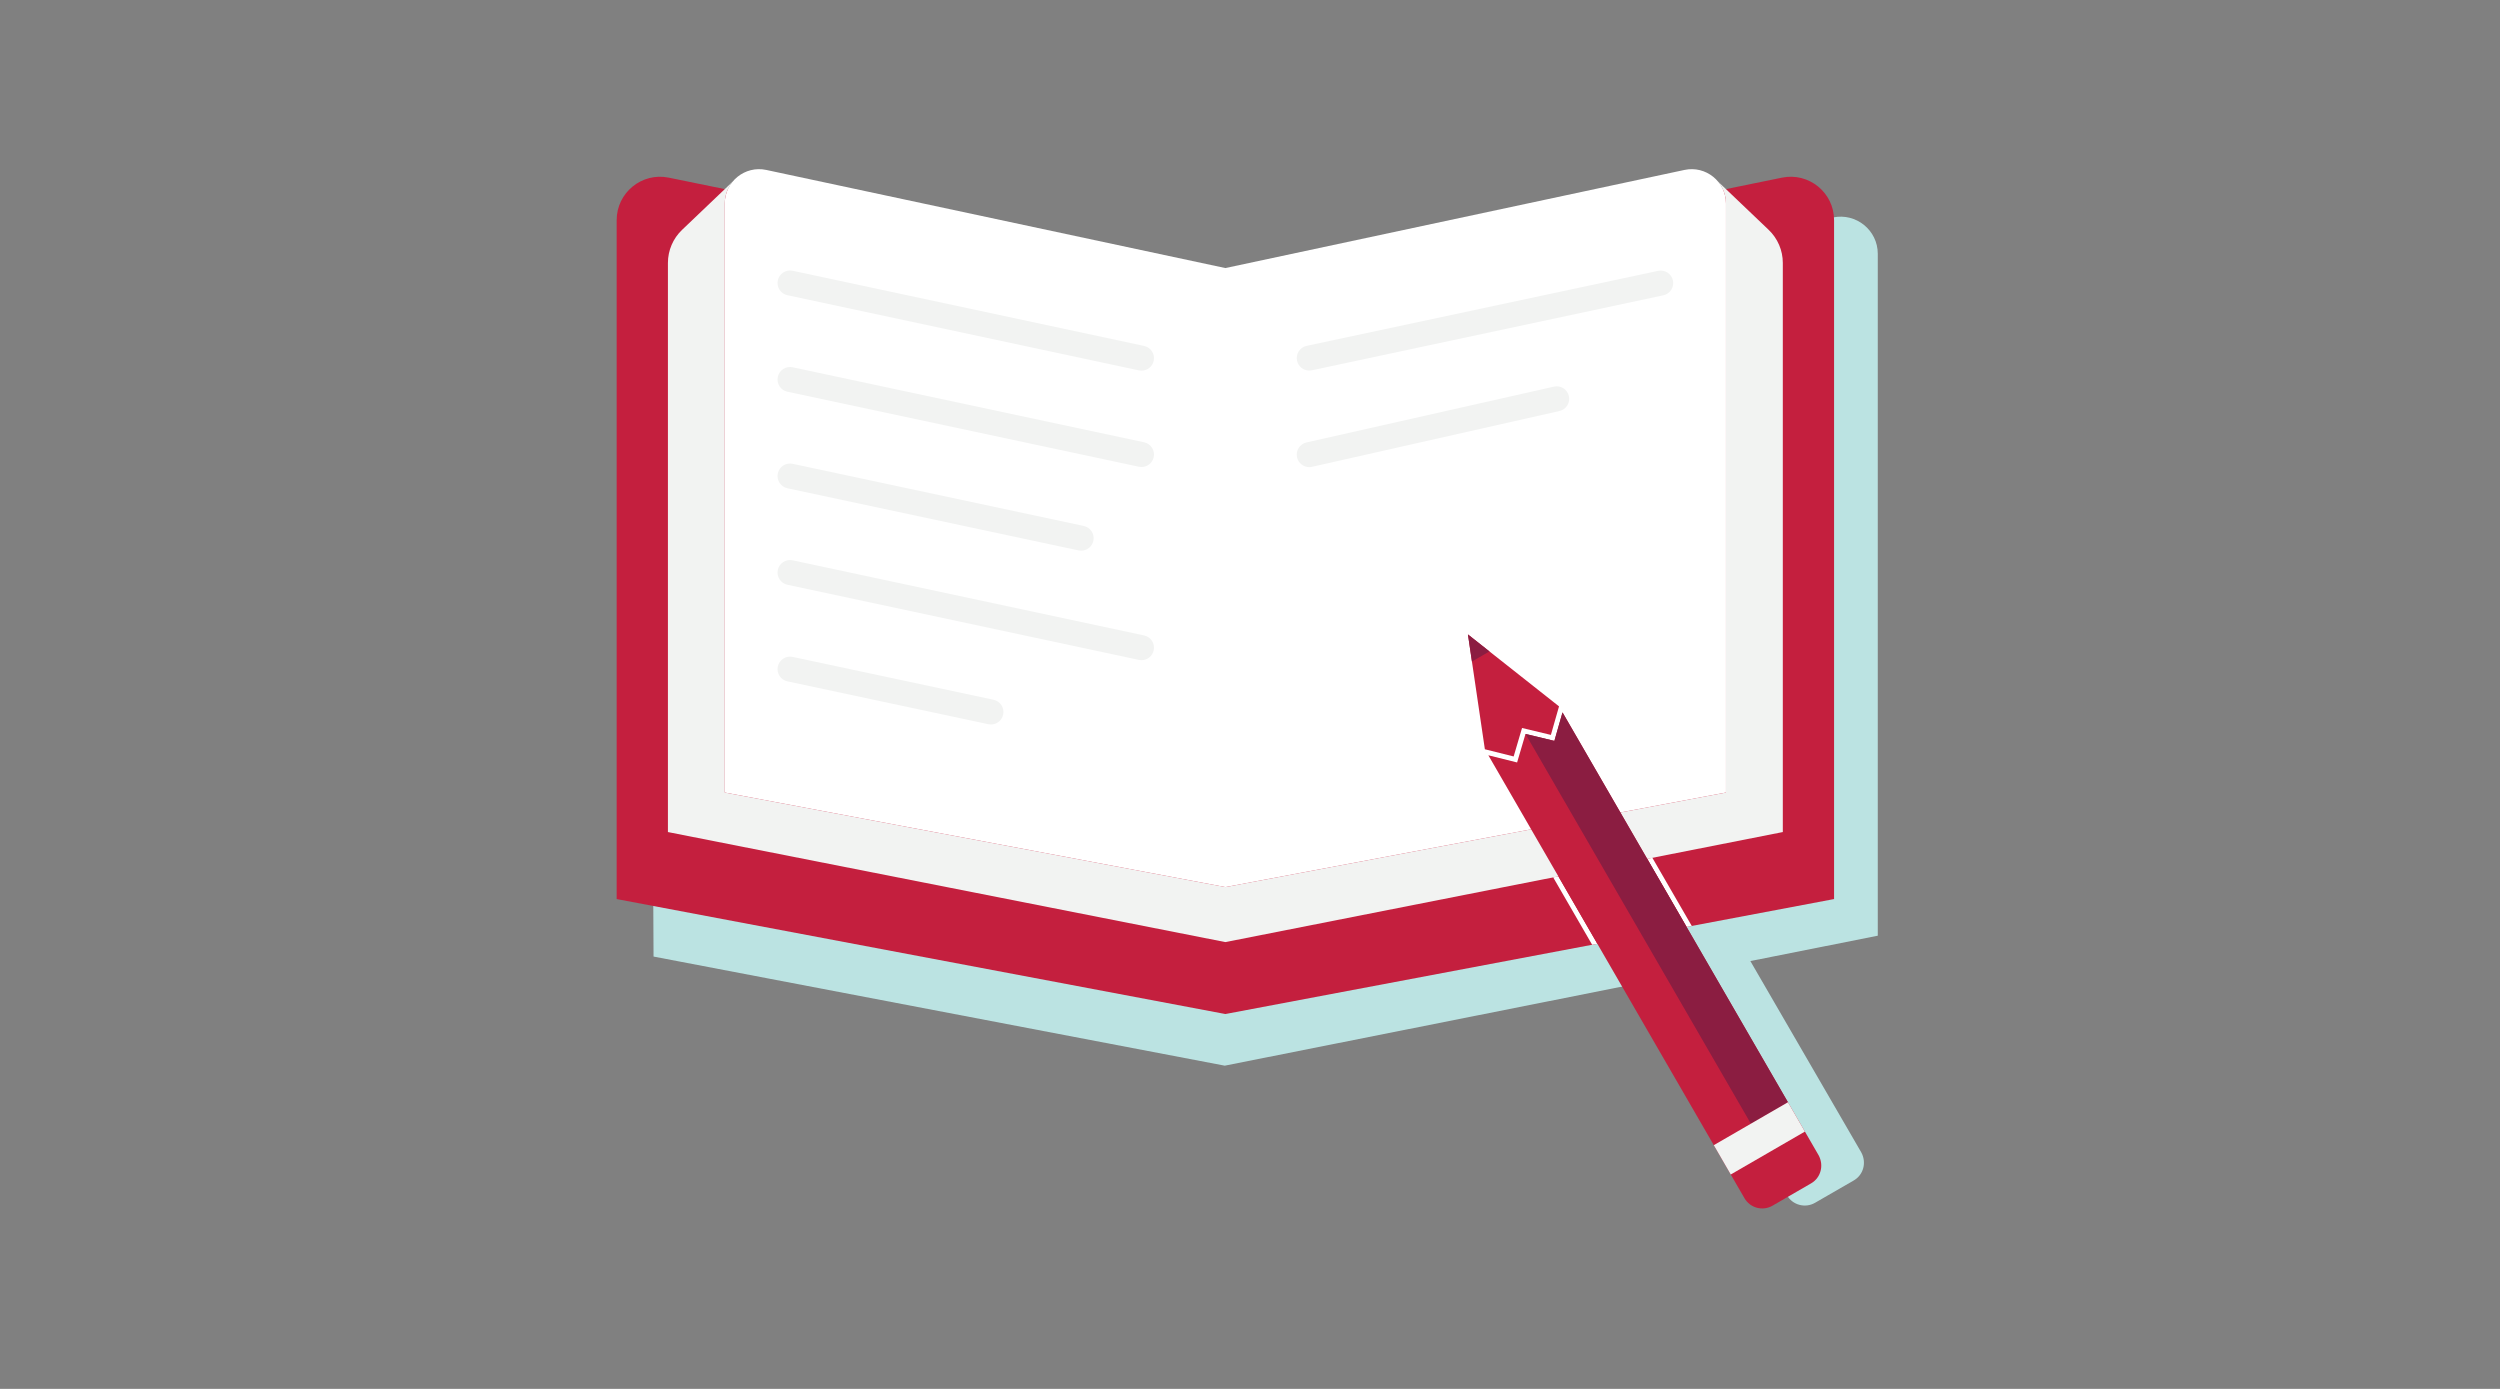 <?xml version="1.0" encoding="UTF-8"?>
<svg width="450px" height="250px" viewBox="0 0 450 250" version="1.1" xmlns="http://www.w3.org/2000/svg" xmlns:xlink="http://www.w3.org/1999/xlink">
    <rect x="0" y="0" width="450" height="250" fill="#808080" stroke="none"/>
    <!-- Generator: Sketch 62 (91390) - https://sketch.com -->
    <title>Illustrations/Teal/Objects/workbook-450x250</title>
    <desc>Created with Sketch.</desc>
    <g id="Illustrations/Teal/Objects/workbook-450x250" stroke="none" stroke-width="1" fill="none" fill-rule="evenodd">
        <path d="M338,45.681 C338,41.452 334.11,38.288 329.957,39.139 L218.467,61.986 L117,40.122 L117.638,172.181 L220.458,191.821 L299.057,176.176 L321.655,215.157 C322.677,216.921 324.941,217.524 326.709,216.503 L333.679,212.481 C335.448,211.46 336.008,209.228 335.033,207.437 L315.064,172.99 L338,168.425 L338,45.681 Z" id="Shadow" fill="#BBE3E2"></path>
        <g id="Art" transform="translate(111, 30)">
            <g id="Group-38" transform="translate(0, 0.323)">
                <path d="M109.567,22.143 L9.372,1.652 C4.531,0.663 4.5e-05,4.361 4.5e-05,9.301 L4.5e-05,131.508 L109.567,152.202 L219.133,131.508 L219.133,9.301 C219.133,4.361 214.602,0.663 209.762,1.652 L109.567,22.143 Z" id="Fill-3" fill="#C41F3E"></path>
                <path d="M207.357,11.047 L198.24,2.352 L198.236,2.352 C199.125,3.416 199.674,4.785 199.674,6.307 L199.674,112.332 L109.567,129.351 L19.46,112.332 L19.46,6.307 C19.46,4.785 20.008,3.416 20.898,2.352 L20.894,2.352 L11.776,11.047 C10.148,12.6 9.226,14.751 9.226,17.001 L9.226,119.447 L109.567,139.254 L209.907,119.447 L209.907,17.001 C209.907,14.751 208.985,12.6 207.357,11.047" id="Fill-5" fill="#F2F3F2"></path>
                <g id="Group-9" transform="translate(19.35, 0)" fill="#FFFFFF">
                    <path d="M172.854,0.266 L90.217,17.929 L7.579,0.266 C3.734,-0.556 0.11,2.376 0.11,6.307 L0.11,112.332 L90.217,129.351 L180.324,112.332 L180.324,6.307 C180.324,2.376 176.699,-0.556 172.854,0.266" id="Fill-7"></path>
                </g>
                <path d="M94.471,36.396 C94.315,36.396 94.157,36.38 93.998,36.346 L30.736,22.814 C29.521,22.555 28.746,21.359 29.006,20.144 C29.266,18.929 30.462,18.154 31.677,18.414 L94.939,31.946 C96.154,32.205 96.929,33.401 96.669,34.616 C96.443,35.673 95.509,36.396 94.471,36.396" id="Fill-10" fill="#F2F3F2"></path>
                <path d="M94.471,53.74 C94.315,53.74 94.157,53.723 93.999,53.69 L30.736,40.188 C29.521,39.929 28.746,38.733 29.006,37.518 C29.265,36.303 30.46,35.527 31.676,35.787 L94.938,49.289 C96.153,49.548 96.928,50.744 96.669,51.959 C96.444,53.016 95.51,53.74 94.471,53.74" id="Fill-12" fill="#F2F3F2"></path>
                <path d="M83.61,68.801 C83.454,68.801 83.296,68.785 83.138,68.751 L30.736,57.566 C29.521,57.307 28.746,56.111 29.006,54.896 C29.265,53.68 30.459,52.905 31.676,53.165 L84.077,64.35 C85.292,64.61 86.067,65.805 85.808,67.021 C85.582,68.078 84.649,68.801 83.61,68.801" id="Fill-14" fill="#F2F3F2"></path>
                <path d="M94.471,88.508 C94.315,88.508 94.157,88.492 93.998,88.458 L30.736,74.935 C29.521,74.675 28.746,73.48 29.006,72.264 C29.265,71.05 30.46,70.275 31.676,70.534 L94.939,84.057 C96.154,84.317 96.929,85.513 96.669,86.728 C96.443,87.785 95.509,88.508 94.471,88.508" id="Fill-16" fill="#F2F3F2"></path>
                <path d="M67.369,100.084 C67.214,100.084 67.056,100.068 66.898,100.034 L30.737,92.321 C29.522,92.062 28.746,90.867 29.005,89.651 C29.265,88.436 30.46,87.659 31.675,87.92 L67.836,95.633 C69.052,95.892 69.827,97.088 69.568,98.303 C69.342,99.36 68.408,100.084 67.369,100.084" id="Fill-18" fill="#F2F3F2"></path>
                <path d="M124.662,36.379 C123.623,36.379 122.69,35.656 122.464,34.598 C122.205,33.383 122.98,32.188 124.195,31.929 L187.458,18.43 C188.672,18.172 189.868,18.946 190.128,20.161 C190.387,21.377 189.612,22.572 188.397,22.832 L125.134,36.33 C124.976,36.363 124.818,36.379 124.662,36.379" id="Fill-20" fill="#F2F3F2"></path>
                <path d="M124.662,53.76 C123.634,53.76 122.705,53.05 122.47,52.004 C122.196,50.792 122.957,49.588 124.17,49.315 L168.712,39.27 C169.922,38.996 171.128,39.757 171.401,40.969 C171.675,42.182 170.913,43.386 169.701,43.66 L125.159,53.704 C124.993,53.742 124.826,53.76 124.662,53.76" id="Fill-22" fill="#F2F3F2"></path>
                <polygon id="Fill-24" fill="#FFFFFF" points="192.581 136.523 193.518 136.346 186.426 124.082 185.493 124.267"></polygon>
                <polygon id="Fill-26" fill="#FFFFFF" points="169.506 127.422 168.573 127.607 175.585 139.733 176.522 139.556"></polygon>
                <polygon id="Fill-28" fill="#C41F3E" points="153.229 83.874 156.277 104.545 161.459 105.839 162.967 100.713 168.16 101.96 169.624 96.824"></polygon>
                <path d="M168.788,103.037 L163.589,101.788 L162.079,106.921 L156.904,105.629 L203.006,185.357 C204.027,187.121 206.285,187.724 208.049,186.703 L215.004,182.679 C216.769,181.658 217.328,179.426 216.355,177.634 L170.251,97.908 L168.788,103.037 Z" id="Fill-30" fill="#C41F3E"></path>
                <polygon id="Fill-32" fill="#8B1D41" points="153.229 83.874 153.229 83.878 153.949 88.755 157.101 86.932"></polygon>
                <polygon id="Fill-34" fill="#8B1D41" points="210.831 168.084 170.251 97.909 168.788 103.037 163.589 101.788 163.588 101.788 204.159 171.944"></polygon>
                <polygon id="Fill-36" fill="#F2F3F2" points="213.884 173.361 200.534 181.085 197.481 175.808 210.831 168.083"></polygon>
            </g>
        </g>
    </g>
</svg>